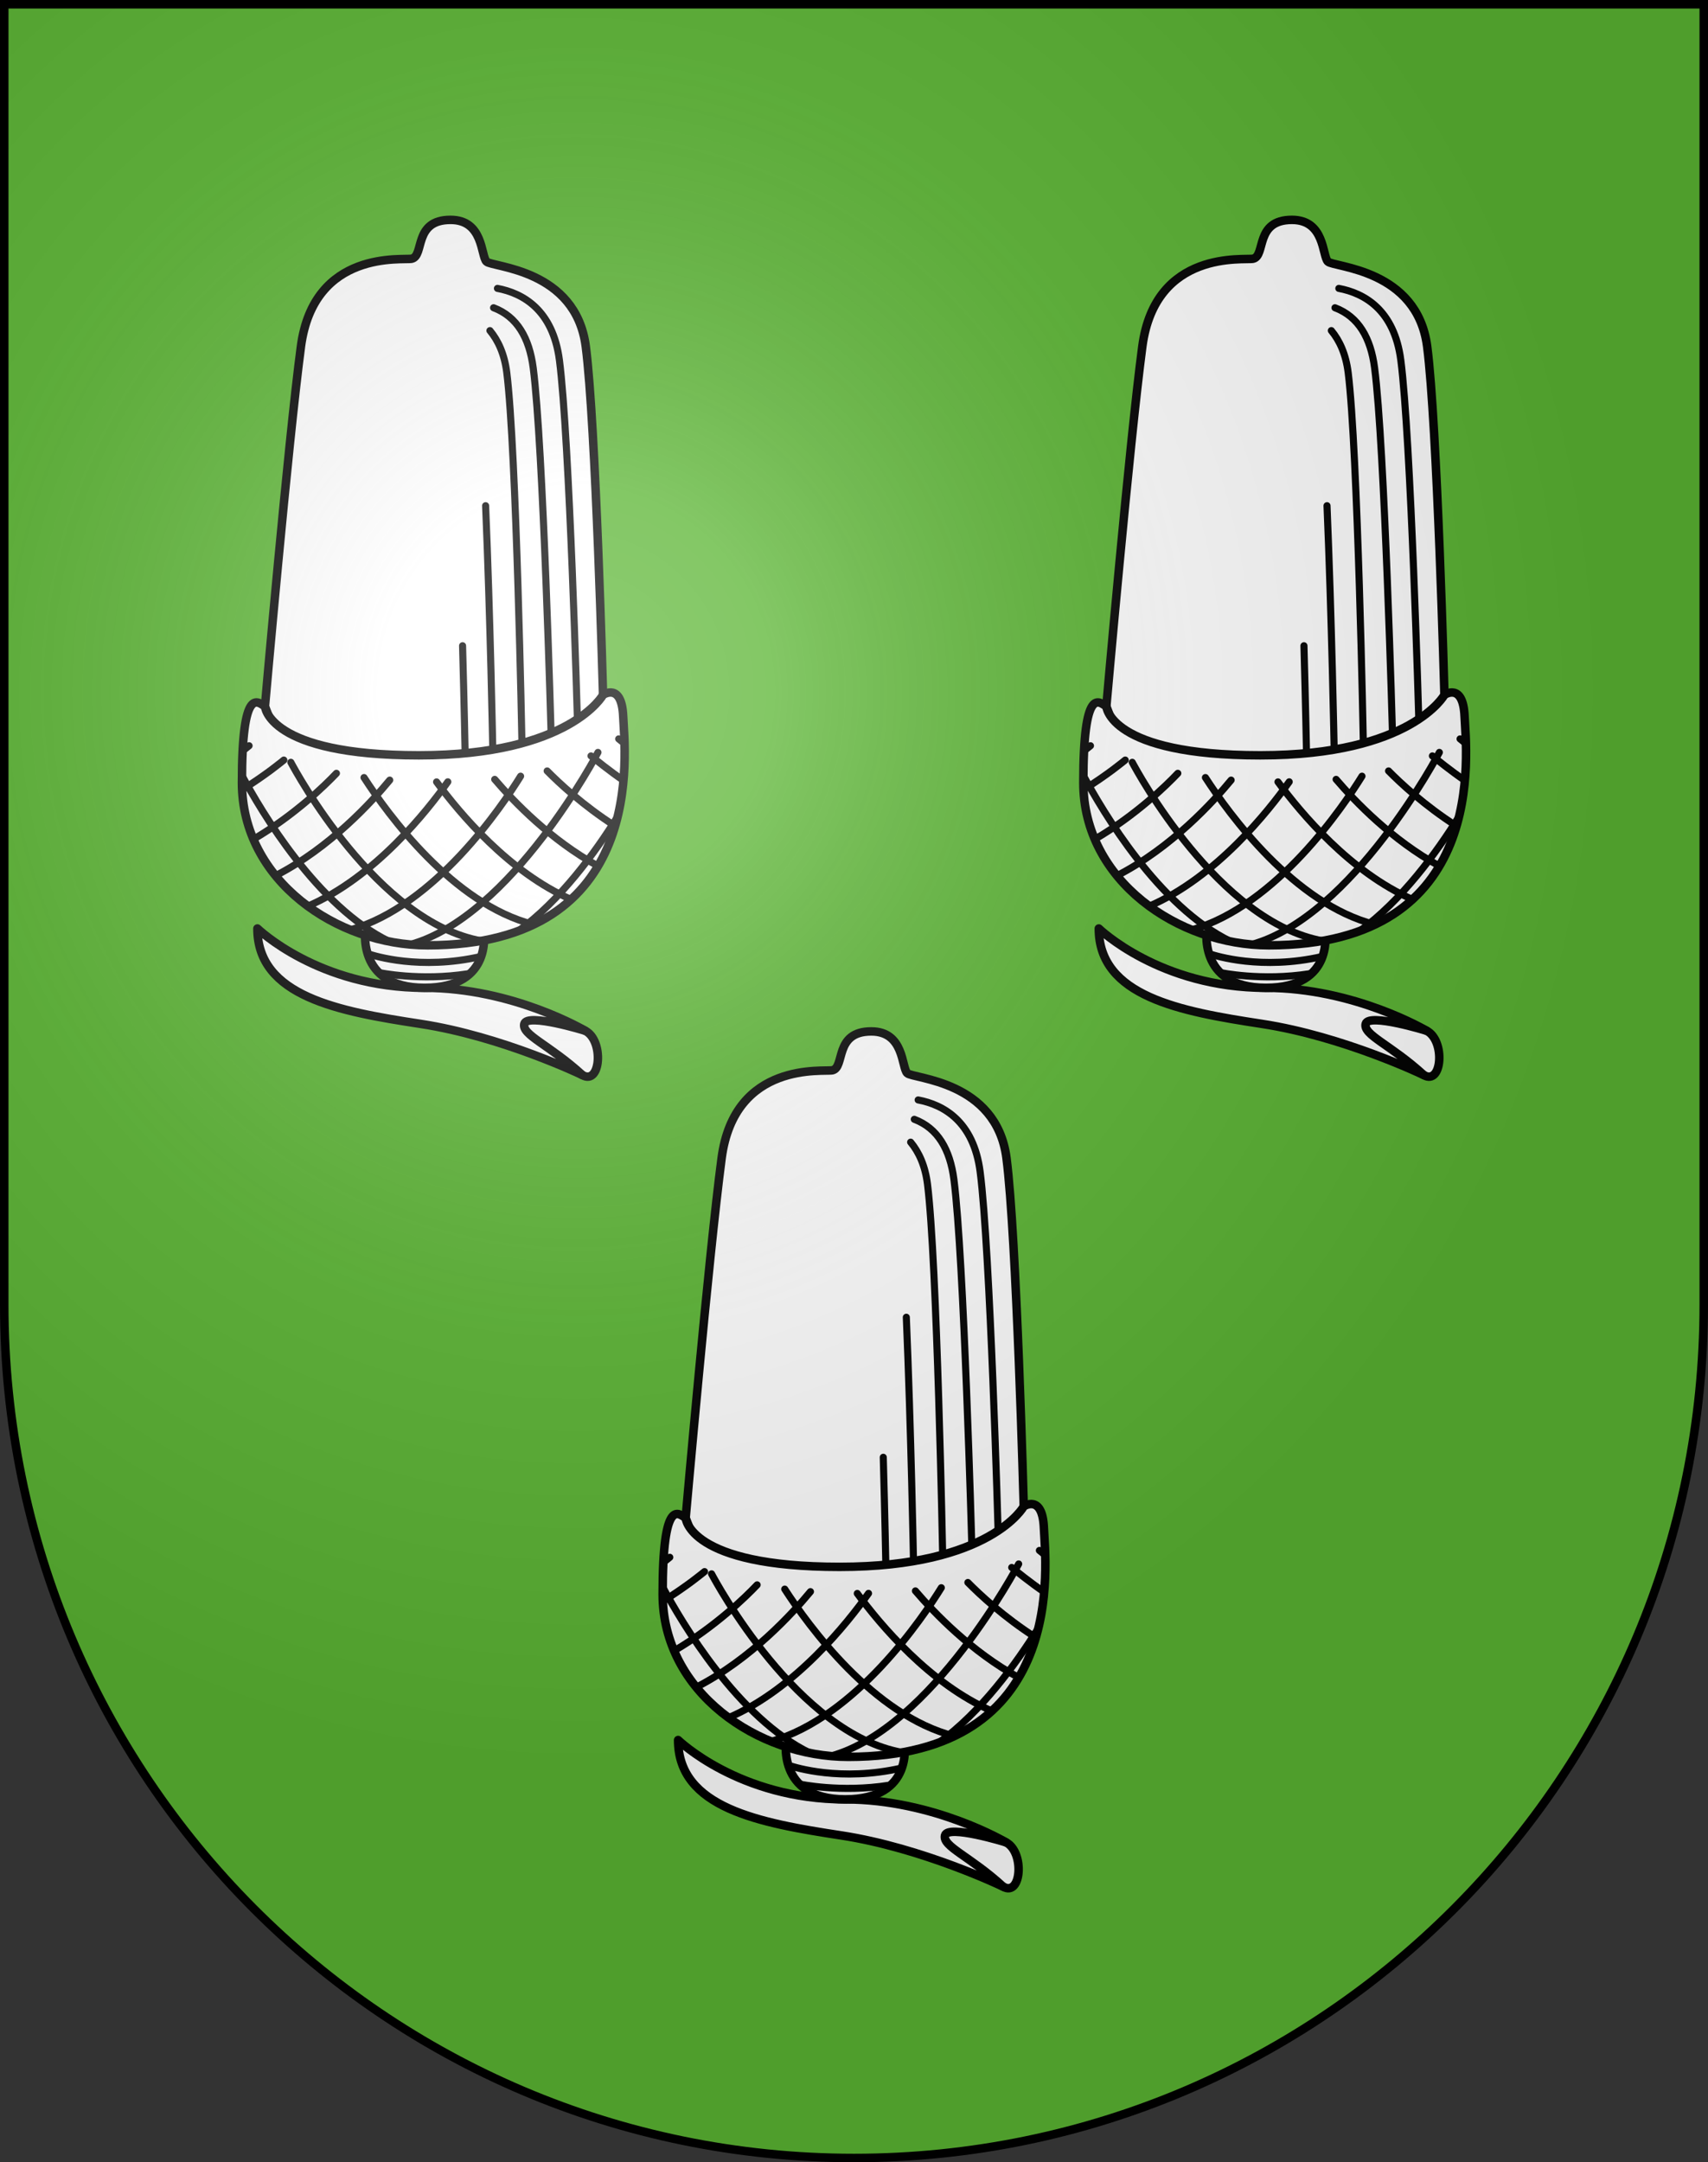 <?xml version="1.0" encoding="UTF-8" standalone="no"?>
<svg
   xmlns:dc="http://purl.org/dc/elements/1.1/"
   xmlns:cc="http://creativecommons.org/ns#"
   xmlns:rdf="http://www.w3.org/1999/02/22-rdf-syntax-ns#"
   xmlns:svg="http://www.w3.org/2000/svg"
   xmlns="http://www.w3.org/2000/svg"
   xmlns:xlink="http://www.w3.org/1999/xlink"
   xmlns:sodipodi="http://sodipodi.sourceforge.net/DTD/sodipodi-0.dtd"
   xmlns:inkscape="http://www.inkscape.org/namespaces/inkscape"
   height="763"
   width="603"
   version="1.0"
   id="svg20"
   sodipodi:version="0.32"
   inkscape:version="0.46"
   sodipodi:docname="Chavannes-le-Chêne-coat_of_arms.svg"
   sodipodi:docbase="C:\Documents and Settings\Steve\Bureau\Blason Villages Suisse pour Wikipédia (par Delta-9)"
   inkscape:output_extension="org.inkscape.output.svg.inkscape">
  <rect width="100%" height="100%" fill="#333333" stroke="none"/>
  <defs
     id="defs29">
    <inkscape:perspective
       sodipodi:type="inkscape:persp3d"
       inkscape:vp_x="0 : 381.5 : 1"
       inkscape:vp_y="0 : 1000 : 0"
       inkscape:vp_z="603 : 381.5 : 1"
       inkscape:persp3d-origin="301.5 : 254.33333 : 1"
       id="perspective28" />
    <linearGradient
       id="linearGradient2893">
      <stop
         style="stop-color:#ffffff;stop-opacity:0.314;"
         offset="0"
         id="stop2895" />
      <stop
         id="stop2897"
         offset="0.19"
         style="stop-color:#ffffff;stop-opacity:0.251;" />
      <stop
         style="stop-color:#6b6b6b;stop-opacity:0.125;"
         offset="0.6"
         id="stop2901" />
      <stop
         style="stop-color:#000000;stop-opacity:0.125;"
         offset="1"
         id="stop2899" />
    </linearGradient>
    <linearGradient
       id="linearGradient2955">
      <stop
         style="stop-color:white;stop-opacity:0;"
         offset="0"
         id="stop2965" />
      <stop
         style="stop-color:black;stop-opacity:0.646;"
         offset="1"
         id="stop2959" />
    </linearGradient>
    <radialGradient
       inkscape:collect="always"
       xlink:href="#linearGradient2893"
       id="radialGradient3236"
       gradientUnits="userSpaceOnUse"
       gradientTransform="matrix(1.215,1.531577e-24,1.464684e-23,1.267,-839.192,-490.489)"
       cx="858.042"
       cy="579.933"
       fx="858.042"
       fy="579.933"
       r="300" />
    <inkscape:perspective
       id="perspective2642"
       inkscape:persp3d-origin="297.63751 : 280.63 : 1"
       inkscape:vp_z="595.27502 : 420.94501 : 1"
       inkscape:vp_y="0 : 1000 : 0"
       inkscape:vp_x="0 : 420.94501 : 1"
       sodipodi:type="inkscape:persp3d" />
  </defs>
  <sodipodi:namedview
     inkscape:window-height="968"
     inkscape:window-width="1280"
     inkscape:pageshadow="2"
     inkscape:pageopacity="0.0"
     guidetolerance="10.0"
     gridtolerance="10.0"
     objecttolerance="10.0"
     borderopacity="1.0"
     bordercolor="#666666"
     pagecolor="#ffffff"
     id="base"
     inkscape:zoom="0.92652193"
     inkscape:cx="42.40199"
     inkscape:cy="399.00713"
     inkscape:window-x="1280"
     inkscape:window-y="22"
     inkscape:current-layer="layer2"
     showgrid="false"
     showguides="true"
     inkscape:guide-bbox="true">
    <sodipodi:guide
       orientation="horizontal"
       position="761.5"
       id="guide1885" />
    <sodipodi:guide
       orientation="vertical"
       position="1.5"
       id="guide1887" />
    <sodipodi:guide
       orientation="horizontal"
       position="1.5"
       id="guide1889" />
    <sodipodi:guide
       orientation="vertical"
       position="601.5"
       id="guide1891" />
    <sodipodi:guide
       orientation="vertical"
       position="301.501"
       id="guide1893" />
  </sodipodi:namedview>
  <desc
     id="desc22">Coat of Arms of Canton of Freiburg (Fribourg)</desc>
  <g
     inkscape:groupmode="layer"
     id="layer1"
     inkscape:label="Fond écu"
     style="opacity:1;display:inline"
     sodipodi:insensitive="true">
    <path
       id="path1899"
       d="M 1.5,1.5 L 1.5,460.368 C 1.5,626.678 135.815,761.5 301.5,761.5 C 467.185,761.5 601.5,626.678 601.5,460.368 L 601.5,1.5 L 1.5,1.5 z"
       style="fill:#5ab532;fill-opacity:1" />
  </g>
  <g
     inkscape:groupmode="layer"
     id="layer2"
     inkscape:label="Meubles"
     style="opacity:1;display:inline"
     sodipodi:insensitive="true">
    <g
       id="g3090">
      <g
         id="g3060">
        <path
           style="fill:#ffffff;stroke:#000000;stroke-width:3;stroke-linecap:round;stroke-linejoin:round"
           d="M 325.628,648.109 L 334.628,654.441 L 354.175,665.765 C 360.628,669.441 361.812,653.537 355.153,650.112 C 348.494,646.687 334.295,643.441 330.629,643.441 C 326.963,643.441 325.628,648.109 325.628,648.109 z"
           id="path2548" />
        <path
           style="fill:#ffffff;stroke:#000000;stroke-width:3;stroke-linecap:round;stroke-linejoin:round"
           id="path2007_2_"
           d="M 239.404,614.014 C 239.404,614.014 260.928,634.952 298.415,634.952 C 329.733,634.952 355.152,650.111 355.152,650.111 C 355.152,650.111 334.613,643.753 333.631,647.667 C 332.649,651.581 342.433,655.001 354.174,665.765 C 354.174,665.765 325.805,652.066 296.945,647.667 C 268.09,643.265 239.404,637.98 239.404,614.014 z" />
        <path
           style="fill:#ffffff;stroke:#000000;stroke-width:3;stroke-linecap:round;stroke-linejoin:round"
           id="path2009_2_"
           d="M 277.611,613.601 C 277.611,613.601 273.813,634.953 298.415,634.953 C 323.018,634.953 319.221,614.686 319.221,614.686 L 277.611,613.601 z" />
        <path
           style="fill:#ffffff;stroke:#000000;stroke-width:3;stroke-linecap:round;stroke-linejoin:round"
           id="path2011_2_"
           d="M 242.07,535.636 C 242.07,535.636 250.198,443.194 254.768,408.657 C 259.34,374.121 290.984,378.318 293.878,377.673 C 298.448,376.656 294.383,363.961 307.592,363.961 C 319.27,363.961 318.258,376.66 320.287,378.69 C 322.318,380.723 351.778,381.231 355.335,408.657 C 358.892,436.085 361.428,531.574 361.428,531.574 L 351.779,560.015 L 297.43,572.206 L 253.75,566.11 L 242.07,535.636 z" />
        <path
           style="fill:none;stroke:#000000;stroke-width:2.5;stroke-linecap:round;stroke-linejoin:round"
           id="path2013_2_"
           d="M 324.148,388.142 C 333.053,389.82 343.719,395.643 346.032,413.483 C 349.588,440.911 352.388,540.651 352.388,540.651" />
        <path
           style="fill:none;stroke:#000000;stroke-width:2.5;stroke-linecap:round;stroke-linejoin:round"
           id="path2015_2_"
           d="M 322.784,394.975 C 331.092,398.104 335.4,405.623 336.772,416.182 C 340.308,443.348 343.096,545.542 343.096,545.542" />
        <path
           style="fill:none;stroke:#000000;stroke-width:2.5;stroke-linecap:round;stroke-linejoin:round"
           id="path2017_2_"
           d="M 321.496,403.038 C 324.403,406.532 326.625,411.326 327.447,417.886 C 330.844,445.074 332.792,548.228 332.792,548.228" />
        <path
           style="fill:none;stroke:#000000;stroke-width:2.5;stroke-linecap:round;stroke-linejoin:round"
           id="path2019_2_"
           d="M 319.972,464.824 C 321.62,503.907 322.519,551.648 322.519,551.648" />
        <path
           style="fill:none;stroke:#000000;stroke-width:2.5;stroke-linecap:round;stroke-linejoin:round"
           id="path2021_2_"
           d="M 311.835,514.24 C 312.428,535.709 312.739,552.14 312.739,552.14" />
        <path
           style="fill:#ffffff;stroke:#000000;stroke-width:3;stroke-linecap:round;stroke-linejoin:round"
           id="path2023_2_"
           d="M 299.464,619.95 C 267.465,619.95 233.943,597.094 233.943,562.556 C 233.943,528.017 239.531,534.114 242.07,535.638 C 242.07,535.638 243.087,552.908 296.418,552.908 C 349.749,552.908 361.429,531.577 361.429,531.577 C 361.429,531.577 368.034,527.002 368.541,539.195 C 369.048,551.382 377.682,619.95 299.464,619.95 z" />
        <path
           style="fill:none;stroke:#000000;stroke-width:2.5;stroke-linecap:round;stroke-linejoin:round"
           id="path2025_2_"
           d="M 278.761,623.049 C 280.685,623.645 296.782,628.821 318.253,623.905" />
        <path
           style="fill:none;stroke:#000000;stroke-width:2.5;stroke-linecap:round;stroke-linejoin:round"
           id="path2027_2_"
           d="M 282.339,629.566 C 282.339,629.566 296.789,632.664 313.815,629.98" />
        <path
           style="fill:none;stroke:#000000;stroke-width:2.5;stroke-linecap:round;stroke-linejoin:round"
           id="path2029_2_"
           d="M 251.211,555.372 C 252.868,558.49 281.645,611.83 318.575,618.38" />
        <path
           style="fill:none;stroke:#000000;stroke-width:2.5;stroke-linecap:round;stroke-linejoin:round"
           id="path2031_2_"
           d="M 233.95,560.002 C 240.677,572.552 260.597,606.356 286.046,618.624" />
        <path
           style="fill:none;stroke:#000000;stroke-width:2.5;stroke-linecap:round;stroke-linejoin:round"
           id="path2033_2_"
           d="M 277.044,560.753 C 285.412,573.688 308.414,605.388 336.881,612.612" />
        <path
           style="fill:none;stroke:#000000;stroke-width:2.5;stroke-linecap:round;stroke-linejoin:round"
           id="path2035_2_"
           d="M 302.659,562.294 C 310.751,573.287 328.251,594.229 350.181,603.777" />
        <path
           style="fill:none;stroke:#000000;stroke-width:2.5;stroke-linecap:round;stroke-linejoin:round"
           id="path2037_2_"
           d="M 323.181,561.392 C 329.892,569.236 342.973,582.858 359.647,591.982" />
        <path
           style="fill:none;stroke:#000000;stroke-width:2.5;stroke-linecap:round;stroke-linejoin:round"
           id="path2039_2_"
           d="M 341.701,558.419 C 345.928,562.708 354.394,570.628 365.691,577.861" />
        <path
           style="fill:none;stroke:#000000;stroke-width:2.5;stroke-linecap:round;stroke-linejoin:round"
           id="path2041_2_"
           d="M 359.634,551.88 C 359.634,551.88 329.243,609.776 293.251,619.679" />
        <path
           style="fill:none;stroke:#000000;stroke-width:2.5;stroke-linecap:round;stroke-linejoin:round"
           id="path2043_2_"
           d="M 366.572,574.511 C 358.664,587.217 346.318,604.172 331.423,614.942" />
        <path
           style="fill:none;stroke:#000000;stroke-width:2.5;stroke-linecap:round;stroke-linejoin:round"
           id="path2045_2_"
           d="M 332.324,560.269 C 325.983,570.519 302.257,605.941 272.17,614.488" />
        <path
           style="fill:none;stroke:#000000;stroke-width:2.5;stroke-linecap:round;stroke-linejoin:round"
           id="path2047_2_"
           d="M 306.628,562.261 C 299.438,572.395 280.883,595.939 257.196,606.142" />
        <path
           style="fill:none;stroke:#000000;stroke-width:2.5;stroke-linecap:round;stroke-linejoin:round"
           id="path2049_2_"
           d="M 286.124,561.651 C 279.861,569.252 265.067,585.498 245.811,595.385" />
        <path
           style="fill:none;stroke:#000000;stroke-width:2.5;stroke-linecap:round;stroke-linejoin:round"
           id="path2051_2_"
           d="M 267.303,559.255 C 263.397,563.366 252.744,573.849 238.003,582.531" />
        <path
           style="fill:none;stroke:#000000;stroke-width:2.5;stroke-linecap:round;stroke-linejoin:round"
           id="path2053_2_"
           d="M 248.735,554.578 C 248.735,554.578 242.749,559.616 234.016,565.035" />
        <path
           style="fill:none;stroke:#000000;stroke-width:2.5;stroke-linecap:round;stroke-linejoin:round"
           id="path2055_2_"
           d="M 236.466,549.529 C 236.466,549.529 235.666,550.205 234.218,551.329" />
        <path
           style="fill:none;stroke:#000000;stroke-width:2.5;stroke-linecap:round;stroke-linejoin:round"
           id="path2057_2_"
           d="M 357.181,553.121 C 358.622,554.305 363.849,558.529 368.675,561.812" />
        <path
           style="fill:none;stroke:#000000;stroke-width:2.5;stroke-linecap:round;stroke-linejoin:round"
           id="path2059_2_"
           d="M 366.948,547.113 C 367.361,547.453 368.081,548.037 369.008,548.777" />
      </g>
      <g
         id="g3000">
        <path
           style="fill:#ffffff;stroke:#000000;stroke-width:3;stroke-linecap:round;stroke-linejoin:round"
           d="M 474.149,361.733 L 483.149,368.066 L 502.696,379.39 C 509.149,383.066 510.333,367.162 503.674,363.737 C 497.015,360.312 482.816,357.067 479.15,357.067 C 475.484,357.067 474.149,361.733 474.149,361.733 z"
           id="path2578" />
        <path
           style="fill:#ffffff;stroke:#000000;stroke-width:3;stroke-linecap:round;stroke-linejoin:round"
           id="path2007_3_"
           d="M 387.925,327.639 C 387.925,327.639 409.449,348.577 446.936,348.577 C 478.254,348.577 503.673,363.736 503.673,363.736 C 503.673,363.736 483.134,357.378 482.152,361.291 C 481.17,365.205 490.954,368.625 502.695,379.389 C 502.695,379.389 474.326,365.69 445.466,361.291 C 416.61,356.89 387.925,351.605 387.925,327.639 z" />
        <path
           style="fill:#ffffff;stroke:#000000;stroke-width:3;stroke-linecap:round;stroke-linejoin:round"
           id="path2009_3_"
           d="M 426.132,327.226 C 426.132,327.226 422.334,348.578 446.936,348.578 C 471.539,348.578 467.742,328.311 467.742,328.311 L 426.132,327.226 z" />
        <path
           style="fill:#ffffff;stroke:#000000;stroke-width:3;stroke-linecap:round;stroke-linejoin:round"
           id="path2011_3_"
           d="M 390.591,249.261 C 390.591,249.261 398.719,156.819 403.289,122.282 C 407.861,87.746 439.505,91.943 442.399,91.298 C 446.969,90.281 442.904,77.586 456.113,77.586 C 467.791,77.586 466.779,90.285 468.808,92.315 C 470.839,94.348 500.299,94.856 503.856,122.282 C 507.413,149.711 509.949,245.199 509.949,245.199 L 500.3,273.641 L 445.951,285.832 L 402.271,279.737 L 390.591,249.261 z" />
        <path
           style="fill:none;stroke:#000000;stroke-width:2.5;stroke-linecap:round;stroke-linejoin:round"
           id="path2013_3_"
           d="M 472.668,101.767 C 481.573,103.445 492.239,109.268 494.552,127.108 C 498.108,154.537 500.908,254.276 500.908,254.276" />
        <path
           style="fill:none;stroke:#000000;stroke-width:2.5;stroke-linecap:round;stroke-linejoin:round"
           id="path2015_3_"
           d="M 471.305,108.6 C 479.613,111.729 483.921,119.248 485.293,129.807 C 488.829,156.972 491.617,259.167 491.617,259.167" />
        <path
           style="fill:none;stroke:#000000;stroke-width:2.5;stroke-linecap:round;stroke-linejoin:round"
           id="path2017_3_"
           d="M 470.017,116.663 C 472.924,120.157 475.146,124.951 475.968,131.511 C 479.365,158.698 481.313,261.852 481.313,261.852" />
        <path
           style="fill:none;stroke:#000000;stroke-width:2.5;stroke-linecap:round;stroke-linejoin:round"
           id="path2019_3_"
           d="M 468.492,178.449 C 470.14,217.532 471.039,265.274 471.039,265.274" />
        <path
           style="fill:none;stroke:#000000;stroke-width:2.5;stroke-linecap:round;stroke-linejoin:round"
           id="path2021_3_"
           d="M 460.356,227.865 C 460.949,249.334 461.26,265.765 461.26,265.765" />
        <path
           style="fill:#ffffff;stroke:#000000;stroke-width:3;stroke-linecap:round;stroke-linejoin:round"
           id="path2023_3_"
           d="M 447.984,333.575 C 415.985,333.575 382.463,310.719 382.463,276.181 C 382.463,241.642 388.051,247.739 390.59,249.263 C 390.59,249.263 391.607,266.533 444.938,266.533 C 498.269,266.533 509.949,245.202 509.949,245.202 C 509.949,245.202 516.554,240.626 517.061,252.82 C 517.568,265.007 526.202,333.575 447.984,333.575 z" />
        <path
           style="fill:none;stroke:#000000;stroke-width:2.5;stroke-linecap:round;stroke-linejoin:round"
           id="path2025_3_"
           d="M 427.281,336.674 C 429.205,337.27 445.302,342.446 466.773,337.531" />
        <path
           style="fill:none;stroke:#000000;stroke-width:2.5;stroke-linecap:round;stroke-linejoin:round"
           id="path2027_3_"
           d="M 430.859,343.191 C 430.859,343.191 445.309,346.288 462.335,343.605" />
        <path
           style="fill:none;stroke:#000000;stroke-width:2.5;stroke-linecap:round;stroke-linejoin:round"
           id="path2029_3_"
           d="M 399.732,268.998 C 401.389,272.116 430.166,325.456 467.096,332.005" />
        <path
           style="fill:none;stroke:#000000;stroke-width:2.5;stroke-linecap:round;stroke-linejoin:round"
           id="path2031_3_"
           d="M 382.471,273.627 C 389.198,286.177 409.118,319.981 434.567,332.249" />
        <path
           style="fill:none;stroke:#000000;stroke-width:2.5;stroke-linecap:round;stroke-linejoin:round"
           id="path2033_3_"
           d="M 425.565,274.379 C 433.933,287.313 456.935,319.013 485.402,326.238" />
        <path
           style="fill:none;stroke:#000000;stroke-width:2.5;stroke-linecap:round;stroke-linejoin:round"
           id="path2035_3_"
           d="M 451.18,275.919 C 459.272,286.913 476.772,307.854 498.702,317.403" />
        <path
           style="fill:none;stroke:#000000;stroke-width:2.5;stroke-linecap:round;stroke-linejoin:round"
           id="path2037_3_"
           d="M 471.701,275.017 C 478.412,282.861 491.493,296.483 508.167,305.607" />
        <path
           style="fill:none;stroke:#000000;stroke-width:2.5;stroke-linecap:round;stroke-linejoin:round"
           id="path2039_3_"
           d="M 490.222,272.044 C 494.449,276.333 502.915,284.253 514.212,291.486" />
        <path
           style="fill:none;stroke:#000000;stroke-width:2.5;stroke-linecap:round;stroke-linejoin:round"
           id="path2041_3_"
           d="M 508.154,265.505 C 508.154,265.505 477.763,323.402 441.771,333.304" />
        <path
           style="fill:none;stroke:#000000;stroke-width:2.5;stroke-linecap:round;stroke-linejoin:round"
           id="path2043_3_"
           d="M 515.093,288.136 C 507.185,300.842 494.839,317.797 479.944,328.567" />
        <path
           style="fill:none;stroke:#000000;stroke-width:2.5;stroke-linecap:round;stroke-linejoin:round"
           id="path2045_3_"
           d="M 480.845,273.894 C 474.504,284.144 450.778,319.566 420.691,328.112" />
        <path
           style="fill:none;stroke:#000000;stroke-width:2.5;stroke-linecap:round;stroke-linejoin:round"
           id="path2047_3_"
           d="M 455.149,275.886 C 447.959,286.02 429.404,309.564 405.717,319.767" />
        <path
           style="fill:none;stroke:#000000;stroke-width:2.5;stroke-linecap:round;stroke-linejoin:round"
           id="path2049_3_"
           d="M 434.645,275.276 C 428.382,282.877 413.588,299.123 394.332,309.01" />
        <path
           style="fill:none;stroke:#000000;stroke-width:2.5;stroke-linecap:round;stroke-linejoin:round"
           id="path2051_3_"
           d="M 415.823,272.88 C 411.917,276.992 401.264,287.474 386.523,296.157" />
        <path
           style="fill:none;stroke:#000000;stroke-width:2.5;stroke-linecap:round;stroke-linejoin:round"
           id="path2053_3_"
           d="M 397.256,268.203 C 397.256,268.203 391.27,273.241 382.537,278.66" />
        <path
           style="fill:none;stroke:#000000;stroke-width:2.5;stroke-linecap:round;stroke-linejoin:round"
           id="path2055_3_"
           d="M 384.986,263.154 C 384.986,263.154 384.186,263.83 382.738,264.954" />
        <path
           style="fill:none;stroke:#000000;stroke-width:2.5;stroke-linecap:round;stroke-linejoin:round"
           id="path2057_3_"
           d="M 505.701,266.746 C 507.142,267.929 512.369,272.155 517.195,275.438" />
        <path
           style="fill:none;stroke:#000000;stroke-width:2.5;stroke-linecap:round;stroke-linejoin:round"
           id="path2059_3_"
           d="M 515.469,260.738 C 515.882,261.077 516.602,261.661 517.529,262.402" />
      </g>
      <g
         id="g3030">
        <path
           style="fill:#ffffff;stroke:#000000;stroke-width:3;stroke-linecap:round;stroke-linejoin:round"
           d="M 177.1,361.733 L 186.1,368.066 L 205.647,379.39 C 212.1,383.066 213.284,367.162 206.625,363.737 C 199.966,360.312 185.767,357.067 182.101,357.067 C 178.435,357.067 177.1,361.733 177.1,361.733 z"
           id="path2608" />
        <path
           style="fill:#ffffff;stroke:#000000;stroke-width:3;stroke-linecap:round;stroke-linejoin:round"
           id="path2007_1_"
           d="M 90.876,327.639 C 90.876,327.639 112.4,348.577 149.887,348.577 C 181.205,348.577 206.624,363.736 206.624,363.736 C 206.624,363.736 186.085,357.378 185.103,361.291 C 184.121,365.205 193.905,368.625 205.646,379.389 C 205.646,379.389 177.277,365.69 148.417,361.291 C 119.562,356.89 90.876,351.605 90.876,327.639 z" />
        <path
           style="fill:#ffffff;stroke:#000000;stroke-width:3;stroke-linecap:round;stroke-linejoin:round"
           id="path2009_1_"
           d="M 129.083,327.226 C 129.083,327.226 125.285,348.578 149.887,348.578 C 174.49,348.578 170.693,328.311 170.693,328.311 L 129.083,327.226 z" />
        <path
           style="fill:#ffffff;stroke:#000000;stroke-width:3;stroke-linecap:round;stroke-linejoin:round"
           id="path2011_1_"
           d="M 93.542,249.261 C 93.542,249.261 101.67,156.819 106.24,122.282 C 110.812,87.746 142.456,91.943 145.35,91.298 C 149.92,90.281 145.855,77.586 159.064,77.586 C 170.742,77.586 169.73,90.285 171.759,92.315 C 173.79,94.348 203.25,94.856 206.807,122.282 C 210.364,149.711 212.9,245.199 212.9,245.199 L 203.251,273.641 L 148.902,285.832 L 105.222,279.737 L 93.542,249.261 z" />
        <path
           style="fill:none;stroke:#000000;stroke-width:2.5;stroke-linecap:round;stroke-linejoin:round"
           id="path2013_1_"
           d="M 175.619,101.767 C 184.524,103.445 195.19,109.268 197.503,127.108 C 201.059,154.537 203.859,254.276 203.859,254.276" />
        <path
           style="fill:none;stroke:#000000;stroke-width:2.5;stroke-linecap:round;stroke-linejoin:round"
           id="path2015_1_"
           d="M 174.256,108.6 C 182.564,111.729 186.872,119.248 188.244,129.807 C 191.78,156.972 194.568,259.167 194.568,259.167" />
        <path
           style="fill:none;stroke:#000000;stroke-width:2.5;stroke-linecap:round;stroke-linejoin:round"
           id="path2017_1_"
           d="M 172.968,116.663 C 175.875,120.157 178.097,124.951 178.919,131.511 C 182.316,158.698 184.264,261.852 184.264,261.852" />
        <path
           style="fill:none;stroke:#000000;stroke-width:2.5;stroke-linecap:round;stroke-linejoin:round"
           id="path2019_1_"
           d="M 171.443,178.449 C 173.091,217.532 173.99,265.274 173.99,265.274" />
        <path
           style="fill:none;stroke:#000000;stroke-width:2.5;stroke-linecap:round;stroke-linejoin:round"
           id="path2021_1_"
           d="M 163.307,227.865 C 163.9,249.334 164.211,265.765 164.211,265.765" />
        <path
           style="fill:#ffffff;stroke:#000000;stroke-width:3;stroke-linecap:round;stroke-linejoin:round"
           id="path2023_1_"
           d="M 150.936,333.575 C 118.937,333.575 85.415,310.719 85.415,276.181 C 85.415,241.642 91.003,247.739 93.542,249.263 C 93.542,249.263 94.559,266.533 147.89,266.533 C 201.221,266.533 212.901,245.202 212.901,245.202 C 212.901,245.202 219.506,240.626 220.013,252.82 C 220.52,265.007 229.153,333.575 150.936,333.575 z" />
        <path
           style="fill:none;stroke:#000000;stroke-width:2.5;stroke-linecap:round;stroke-linejoin:round"
           id="path2025_1_"
           d="M 130.233,336.674 C 132.157,337.27 148.254,342.446 169.725,337.531" />
        <path
           style="fill:none;stroke:#000000;stroke-width:2.5;stroke-linecap:round;stroke-linejoin:round"
           id="path2027_1_"
           d="M 133.811,343.191 C 133.811,343.191 148.261,346.288 165.287,343.605" />
        <path
           style="fill:none;stroke:#000000;stroke-width:2.5;stroke-linecap:round;stroke-linejoin:round"
           id="path2029_1_"
           d="M 102.683,268.998 C 104.34,272.116 133.117,325.456 170.047,332.005" />
        <path
           style="fill:none;stroke:#000000;stroke-width:2.5;stroke-linecap:round;stroke-linejoin:round"
           id="path2031_1_"
           d="M 85.422,273.627 C 92.149,286.177 112.069,319.981 137.518,332.249" />
        <path
           style="fill:none;stroke:#000000;stroke-width:2.5;stroke-linecap:round;stroke-linejoin:round"
           id="path2033_1_"
           d="M 128.516,274.379 C 136.884,287.313 159.886,319.013 188.353,326.238" />
        <path
           style="fill:none;stroke:#000000;stroke-width:2.5;stroke-linecap:round;stroke-linejoin:round"
           id="path2035_1_"
           d="M 154.131,275.919 C 162.223,286.913 179.723,307.854 201.653,317.403" />
        <path
           style="fill:none;stroke:#000000;stroke-width:2.5;stroke-linecap:round;stroke-linejoin:round"
           id="path2037_1_"
           d="M 174.652,275.017 C 181.363,282.861 194.444,296.483 211.118,305.607" />
        <path
           style="fill:none;stroke:#000000;stroke-width:2.5;stroke-linecap:round;stroke-linejoin:round"
           id="path2039_1_"
           d="M 193.173,272.044 C 197.4,276.333 205.866,284.253 217.163,291.486" />
        <path
           style="fill:none;stroke:#000000;stroke-width:2.5;stroke-linecap:round;stroke-linejoin:round"
           id="path2041_1_"
           d="M 211.106,265.505 C 211.106,265.505 180.715,323.402 144.723,333.304" />
        <path
           style="fill:none;stroke:#000000;stroke-width:2.5;stroke-linecap:round;stroke-linejoin:round"
           id="path2043_1_"
           d="M 218.044,288.136 C 210.136,300.842 197.79,317.797 182.895,328.567" />
        <path
           style="fill:none;stroke:#000000;stroke-width:2.5;stroke-linecap:round;stroke-linejoin:round"
           id="path2045_1_"
           d="M 183.796,273.894 C 177.455,284.144 153.729,319.566 123.642,328.112" />
        <path
           style="fill:none;stroke:#000000;stroke-width:2.5;stroke-linecap:round;stroke-linejoin:round"
           id="path2047_1_"
           d="M 158.1,275.886 C 150.91,286.02 132.355,309.564 108.668,319.767" />
        <path
           style="fill:none;stroke:#000000;stroke-width:2.5;stroke-linecap:round;stroke-linejoin:round"
           id="path2049_1_"
           d="M 137.596,275.276 C 131.333,282.877 116.539,299.123 97.283,309.01" />
        <path
           style="fill:none;stroke:#000000;stroke-width:2.5;stroke-linecap:round;stroke-linejoin:round"
           id="path2051_1_"
           d="M 118.775,272.88 C 114.869,276.992 104.216,287.474 89.475,296.157" />
        <path
           style="fill:none;stroke:#000000;stroke-width:2.5;stroke-linecap:round;stroke-linejoin:round"
           id="path2053_1_"
           d="M 100.207,268.203 C 100.207,268.203 94.221,273.241 85.488,278.66" />
        <path
           style="fill:none;stroke:#000000;stroke-width:2.5;stroke-linecap:round;stroke-linejoin:round"
           id="path2055_1_"
           d="M 87.938,263.154 C 87.938,263.154 87.138,263.83 85.69,264.954" />
        <path
           style="fill:none;stroke:#000000;stroke-width:2.5;stroke-linecap:round;stroke-linejoin:round"
           id="path2057_1_"
           d="M 208.652,266.746 C 210.093,267.929 215.32,272.155 220.146,275.438" />
        <path
           style="fill:none;stroke:#000000;stroke-width:2.5;stroke-linecap:round;stroke-linejoin:round"
           id="path2059_1_"
           d="M 218.42,260.738 C 218.833,261.077 219.553,261.661 220.48,262.402" />
      </g>
    </g>
  </g>
  <g
     inkscape:groupmode="layer"
     id="layer3"
     inkscape:label="Reflet final"
     style="display:inline"
     sodipodi:insensitive="true">
    <path
       style="fill:url(#radialGradient3236);fill-opacity:1"
       d="M 1.5,1.5 L 1.5,460.368 C 1.5,626.679 135.815,761.5 301.5,761.5 C 467.185,761.5 601.5,626.679 601.5,460.368 L 601.5,1.5 L 1.5,1.5 z "
       id="path2346" />
  </g>
  <g
     inkscape:groupmode="layer"
     id="layer4"
     inkscape:label="Contour final"
     style="display:inline"
     sodipodi:insensitive="true">
    <path
       style="fill:none;fill-opacity:1;stroke:#000000;stroke-width:3;stroke-miterlimit:4;stroke-dasharray:none;stroke-opacity:1"
       d="M 1.5,1.5 L 1.5,460.368 C 1.5,626.679 135.815,761.5 301.5,761.5 C 467.185,761.5 601.5,626.679 601.5,460.368 L 601.5,1.5 L 1.5,1.5 z "
       id="path3239" />
  </g>
</svg>
